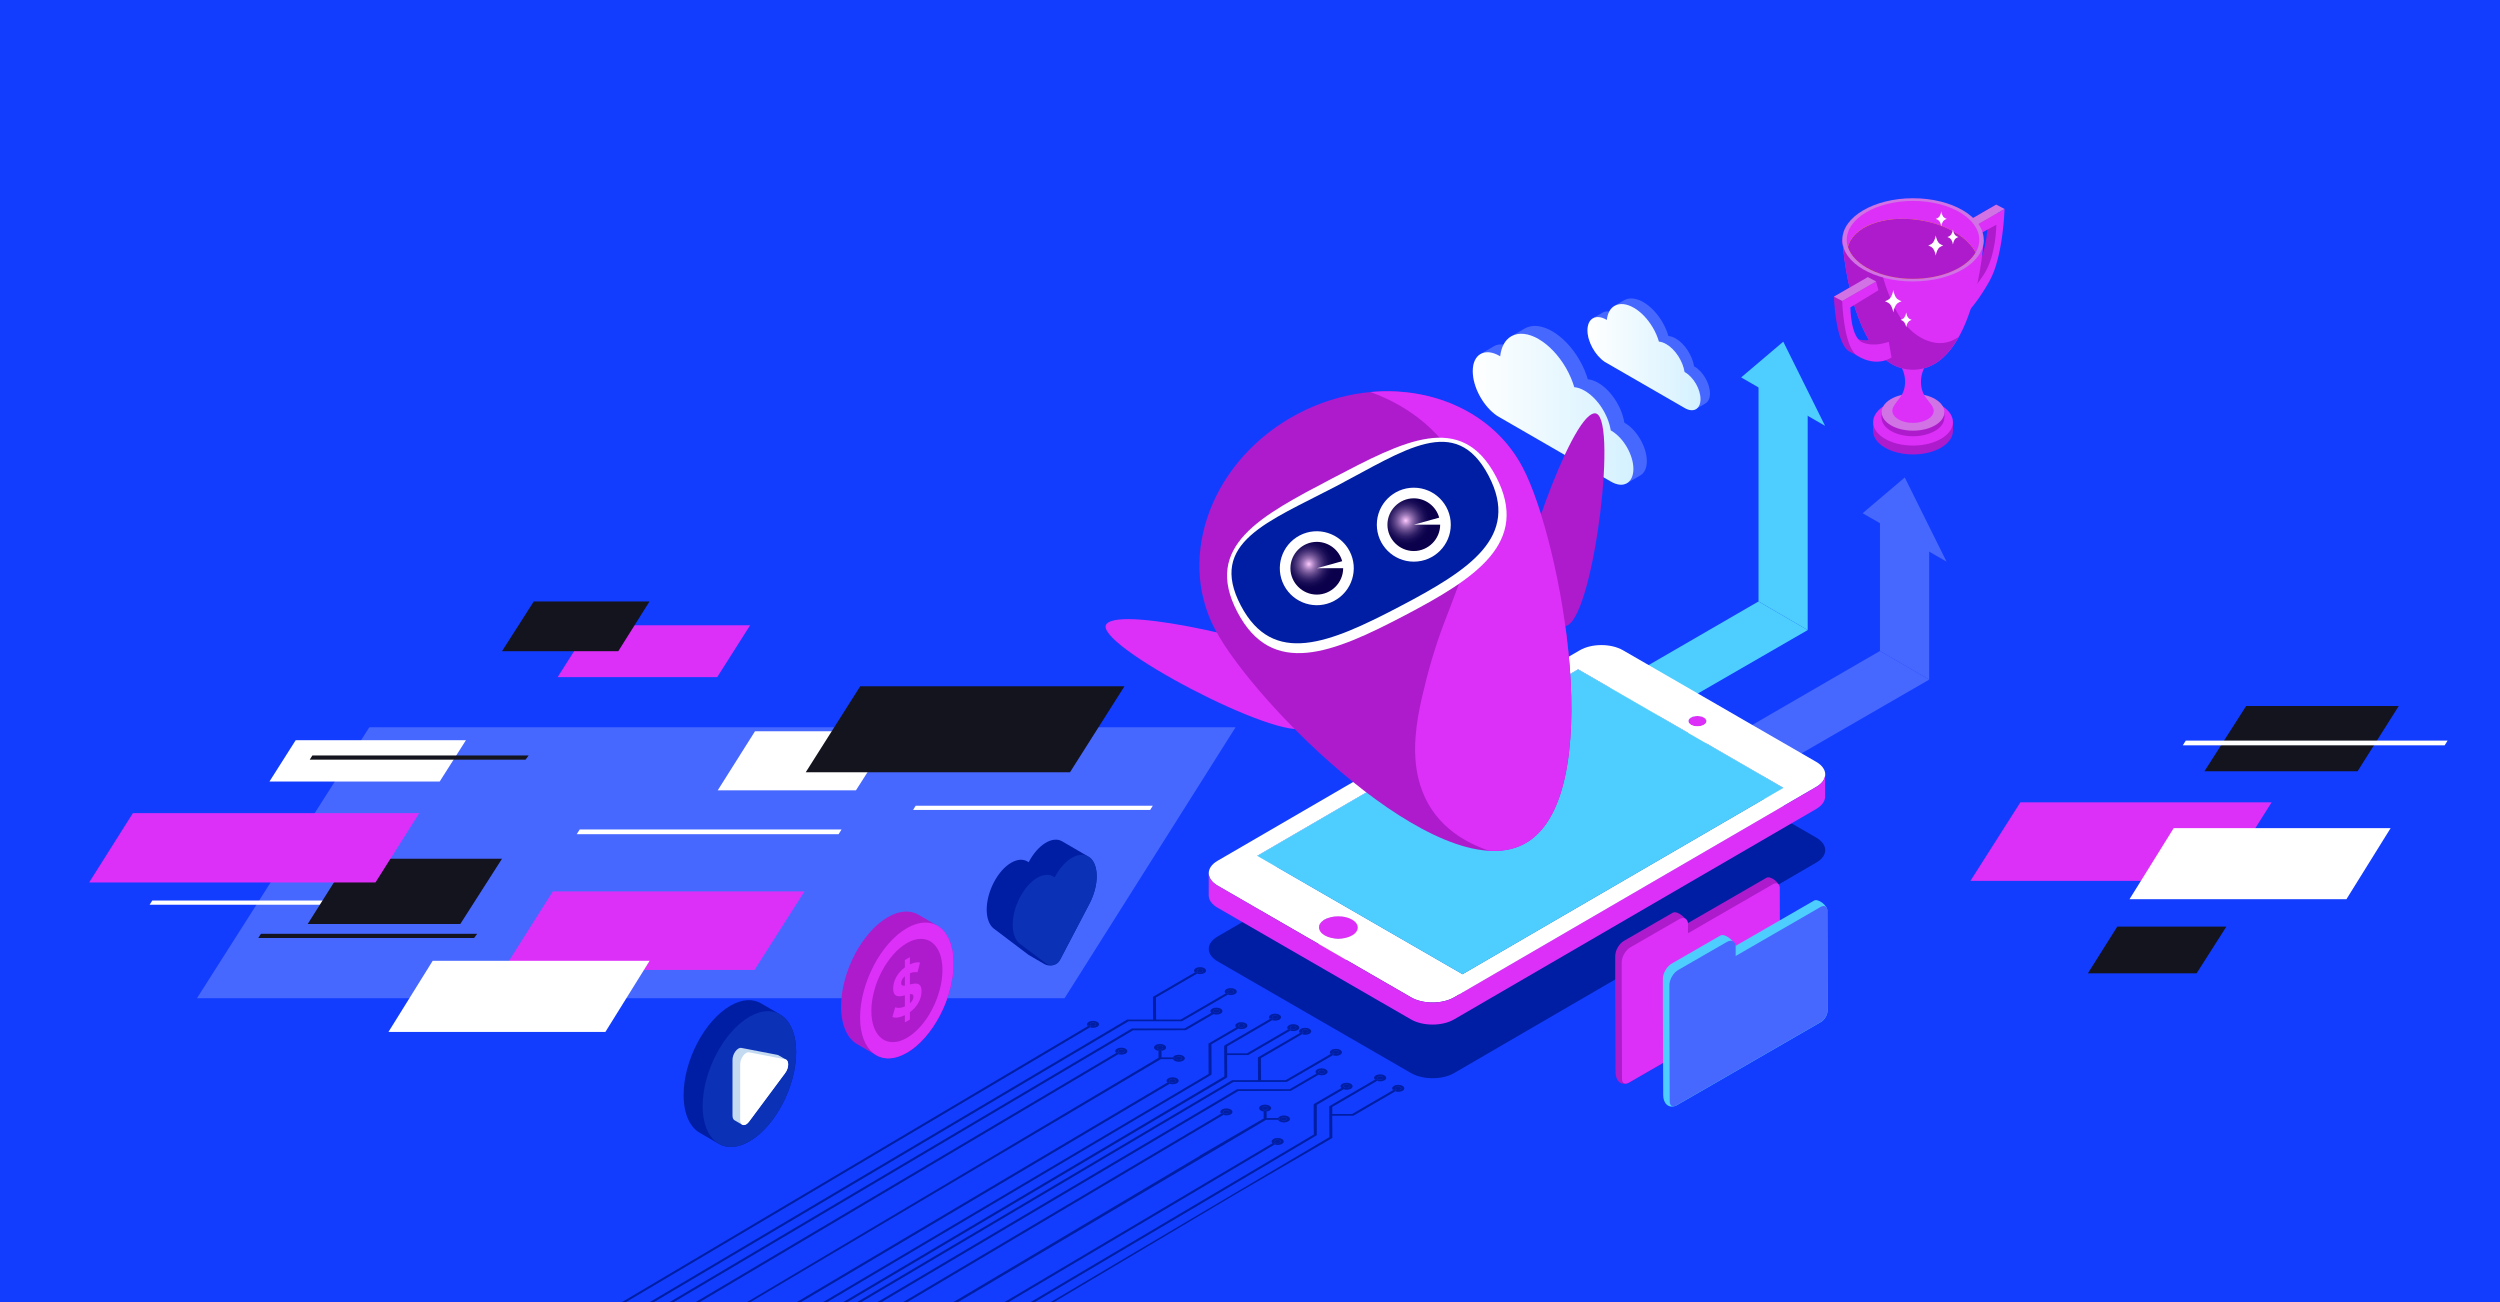 <?xml version="1.0" encoding="UTF-8"?>
<svg id="Warstwa_1" data-name="Warstwa 1" xmlns="http://www.w3.org/2000/svg" xmlns:xlink="http://www.w3.org/1999/xlink" viewBox="0 0 384 200">
  <defs>
    <style>
      .cls-1 {
        fill: #b6d4eb;
      }

      .cls-2 {
        fill: url(#Degradado_sin_nombre_14-2);
      }

      .cls-3 {
        fill: url(#Degradado_sin_nombre_26);
      }

      .cls-4 {
        fill: #123dff;
      }

      .cls-5 {
        fill: #d173e5;
      }

      .cls-6 {
        fill: #fff;
      }

      .cls-7 {
        fill: #dc30f8;
      }

      .cls-8 {
        fill: none;
      }

      .cls-9 {
        fill: url(#Degradado_sin_nombre_2);
      }

      .cls-10 {
        isolation: isolate;
      }

      .cls-11 {
        fill: #0b31b7;
      }

      .cls-12 {
        fill: #fcf7ec;
      }

      .cls-13 {
        fill: #ffa300;
      }

      .cls-14 {
        fill: #4768ff;
      }

      .cls-15 {
        fill: #f9f0d6;
      }

      .cls-16 {
        fill: url(#Degradado_sin_nombre_26-2);
      }

      .cls-17 {
        fill: url(#Degradado_sin_nombre_14);
      }

      .cls-18 {
        fill: #ae1bcc;
      }

      .cls-19 {
        fill: #13141e;
      }

      .cls-20 {
        fill: #c4daf1;
      }

      .cls-21 {
        fill: url(#Degradado_sin_nombre_2-2);
      }

      .cls-22 {
        clip-path: url(#clippath);
      }

      .cls-23 {
        fill: #001ea4;
      }

      .cls-24 {
        fill: #4eceff;
      }
    </style>
    <clipPath id="clippath">
      <rect class="cls-8" width="384" height="200"/>
    </clipPath>
    <linearGradient id="Degradado_sin_nombre_14" data-name="Degradado sin nombre 14" x1="185.78" y1="164.99" x2="185.86" y2="164.99" gradientUnits="userSpaceOnUse">
      <stop offset="0" stop-color="#150073"/>
      <stop offset="1" stop-color="#150073"/>
    </linearGradient>
    <linearGradient id="Degradado_sin_nombre_14-2" data-name="Degradado sin nombre 14" x1="201.92" y1="174.32" x2="202" y2="174.32" xlink:href="#Degradado_sin_nombre_14"/>
    <linearGradient id="Degradado_sin_nombre_26" data-name="Degradado sin nombre 26" x1="226.22" y1="62.86" x2="250.89" y2="62.86" gradientUnits="userSpaceOnUse">
      <stop offset="0" stop-color="#fff"/>
      <stop offset="1" stop-color="#d4f1ff"/>
    </linearGradient>
    <linearGradient id="Degradado_sin_nombre_26-2" data-name="Degradado sin nombre 26" x1="243.84" y1="54.85" x2="261.2" y2="54.85" xlink:href="#Degradado_sin_nombre_26"/>
    <radialGradient id="Degradado_sin_nombre_2" data-name="Degradado sin nombre 2" cx="255.86" cy="-161.21" fx="255.86" fy="-161.21" r="4.04" gradientTransform="translate(49.21 348.18) rotate(-27.65)" gradientUnits="userSpaceOnUse">
      <stop offset="0" stop-color="#ffcaff"/>
      <stop offset=".11" stop-color="#cb9fd9"/>
      <stop offset=".23" stop-color="#9875b4"/>
      <stop offset=".36" stop-color="#6d5193"/>
      <stop offset=".49" stop-color="#493479"/>
      <stop offset=".61" stop-color="#2d1d65"/>
      <stop offset=".74" stop-color="#190c56"/>
      <stop offset=".87" stop-color="#0d034d"/>
      <stop offset="1" stop-color="#0a004b"/>
    </radialGradient>
    <radialGradient id="Degradado_sin_nombre_2-2" data-name="Degradado sin nombre 2" cx="272.15" cy="-160.22" fx="272.15" fy="-160.22" r="4.04" xlink:href="#Degradado_sin_nombre_2"/>
  </defs>
  <g class="cls-22">
    <path class="cls-4" d="M425.62-3.77H-14.39v207.73h440.01V-3.77Z"/>
    <path class="cls-14" d="M163.53,153.32H30.26l26.47-41.61h133.05l-26.26,41.61h0Z"/>
    <path class="cls-7" d="M341.3,135.3h-38.64l7.67-12.06h38.59l-7.62,12.06h0Z"/>
    <path class="cls-6" d="M360.41,138.12h-33.32l6.79-10.92h33.32l-6.79,10.92Z"/>
    <path class="cls-19" d="M345.12,108.44h23.33l-6.33,10.03h-23.52l6.41-10.03h.12Z"/>
    <path class="cls-6" d="M375.5,114.48h-40.22l.45-.72h40.22l-.45.72Z"/>
    <path class="cls-19" d="M337.36,149.5h-16.66l4.51-7.17h16.76l-4.57,7.17h-.07.03Z"/>
    <path class="cls-6" d="M45.29,113.69h26.28l-4.03,6.35h-26.15l4.03-6.35h-.14Z"/>
    <path class="cls-7" d="M84.92,136.92h38.64l-7.67,12.06h-38.59l7.62-12.06h0Z"/>
    <path class="cls-6" d="M23.39,138.32h36.42l-.41.65H22.98l.41-.65Z"/>
    <path class="cls-6" d="M66.46,147.58h33.32l-6.79,10.92h-33.32l6.79-10.92Z"/>
    <path class="cls-19" d="M40.05,143.43h33.25l-.48.65h-33.15l.41-.65h-.03Z"/>
    <path class="cls-19" d="M47.95,116.04h33.25l-.48.65h-33.15l.41-.65h-.03Z"/>
    <path class="cls-6" d="M131.37,121.4h-21.13l5.73-9.08h21.3l-5.8,9.08h-.1Z"/>
    <path class="cls-19" d="M70.59,141.93h-23.33l6.33-10.03h23.52l-6.41,10.03h-.12Z"/>
    <path class="cls-19" d="M132.13,105.41h40.59l-8.37,13.21h-40.59l8.37-13.21Z"/>
    <path class="cls-7" d="M20.42,124.9h43.97l-6.72,10.65H13.69l6.72-10.65Z"/>
    <path class="cls-6" d="M89.04,127.41h40.22l-.45.72h-40.22l.45-.72Z"/>
    <path class="cls-6" d="M140.65,123.76h36.42l-.41.65h-36.42l.41-.65Z"/>
    <path class="cls-7" d="M110.16,104.01h-24.51l5.06-7.97h24.51l-5.06,7.97Z"/>
    <path class="cls-19" d="M82.02,92.38h17.75l-4.8,7.64h-17.86l4.88-7.64h.07-.04Z"/>
    <g>
      <g>
        <path class="cls-23" d="M278.97,128.65l-29.68-17.14c-1.84-1.06-4.81-1.06-6.63,0l-55.63,32.33c-1.83,1.06-1.82,2.78.02,3.84l29.68,17.14c1.84,1.06,4.81,1.06,6.63,0l55.63-32.33c1.83-1.06,1.82-2.78-.02-3.84Z"/>
        <g>
          <g>
            <polygon class="cls-24" points="270.11 92.38 277.66 96.78 237.72 119.84 230.2 115.49 270.11 92.38"/>
            <g>
              <polygon class="cls-24" points="277.66 63.11 277.66 96.78 270.11 92.38 270.11 58.9 277.66 63.11"/>
              <polygon class="cls-24" points="273.91 52.48 280.33 65.41 267.44 57.97 273.91 52.48"/>
            </g>
          </g>
          <g>
            <polygon class="cls-14" points="288.76 99.99 296.32 104.39 256.37 127.46 248.86 123.1 288.76 99.99"/>
            <g>
              <polygon class="cls-14" points="296.32 83.97 296.32 104.39 288.76 99.99 288.76 79.76 296.32 83.97"/>
              <polygon class="cls-14" points="292.57 73.34 298.99 86.27 286.1 78.83 292.57 73.34"/>
            </g>
          </g>
        </g>
        <g>
          <path class="cls-23" d="M171.9,161.65c.18.11.48.11.66,0,.18-.11.18-.28,0-.38-.18-.1-.47-.1-.66,0-.18.1-.18.27,0,.38Z"/>
          <path class="cls-23" d="M188.05,170.98c.18.1.48.11.66,0,.18-.11.18-.28,0-.38-.18-.1-.48-.11-.66,0-.18.1-.17.28,0,.38Z"/>
          <polygon class="cls-17" points="185.78 164.98 185.78 164.98 185.86 165.01 185.78 164.98"/>
          <path class="cls-23" d="M195.92,175.52c.18.1.47.1.65,0,.18-.11.18-.28,0-.38-.18-.11-.48-.11-.66,0-.18.1-.18.27,0,.38Z"/>
          <path class="cls-23" d="M190.36,157.72c.18.1.48.1.66,0,.18-.1.18-.27,0-.38-.18-.1-.48-.11-.66,0-.18.1-.18.28,0,.38Z"/>
          <path class="cls-23" d="M202.66,164.82c.18.11.48.1.66,0,.18-.1.18-.27,0-.38-.18-.1-.47-.1-.65,0-.18.1-.18.28,0,.38Z"/>
          <path class="cls-23" d="M179.78,166.2c.18.1.48.11.66,0,.18-.11.18-.28,0-.38-.18-.1-.47-.1-.66,0-.18.1-.18.27,0,.38Z"/>
          <path class="cls-23" d="M214.45,167.36c.18.1.47.1.65,0s.18-.28,0-.38c-.18-.1-.48-.1-.66,0-.18.1-.17.28,0,.38Z"/>
          <path class="cls-23" d="M211.67,165.76c.18.1.47.1.65,0,.18-.1.18-.28,0-.38-.18-.11-.48-.1-.66,0-.18.1-.18.27,0,.38Z"/>
          <path class="cls-23" d="M186.51,155.5c.18.1.48.1.66,0,.18-.1.18-.27,0-.38-.18-.1-.48-.11-.66,0-.18.1-.18.28,0,.38Z"/>
          <path class="cls-23" d="M188.72,152.5c.18.1.47.1.65,0,.18-.1.18-.28,0-.38-.18-.11-.48-.1-.66,0-.18.1-.18.27,0,.38Z"/>
          <polygon class="cls-2" points="201.92 174.3 202 174.33 201.93 174.3 201.92 174.3"/>
          <path class="cls-23" d="M167.55,157.53c.18.11.48.11.66,0,.18-.11.18-.28,0-.38-.18-.1-.47-.1-.66,0-.18.1-.18.27,0,.38Z"/>
          <path class="cls-23" d="M206.5,167.04c.18.1.48.1.66,0,.18-.1.17-.28,0-.38-.18-.1-.47-.1-.65,0-.18.1-.18.28,0,.38Z"/>
          <path class="cls-23" d="M184,149.28c.18.1.48.11.66,0,.18-.11.18-.28,0-.38-.18-.1-.48-.11-.66,0-.18.1-.17.28,0,.38Z"/>
          <path class="cls-23" d="M195.52,156.43c.18.1.48.11.66,0,.18-.1.18-.28,0-.38-.18-.1-.48-.1-.66,0-.18.1-.17.28,0,.38Z"/>
          <path class="cls-23" d="M178.64,160.89c0-.08-.05-.14-.14-.19-.08-.05-.2-.08-.33-.08-.25,0-.46.12-.46.27,0,.07.06.14.14.19s.2.08.33.08c.26,0,.46-.12.46-.27Z"/>
          <path class="cls-23" d="M200.14,158.6c.18.11.48.11.66,0,.18-.11.18-.28,0-.38-.18-.1-.47-.1-.66,0-.18.1-.18.27,0,.38Z"/>
          <path class="cls-23" d="M196.87,172.06c.08.05.2.08.33.08.26,0,.46-.12.46-.27,0-.08-.05-.14-.14-.19-.08-.05-.2-.08-.33-.08-.25,0-.46.12-.46.27,0,.07.06.14.14.19Z"/>
          <path class="cls-23" d="M198.31,158.04c.18.11.48.11.66,0,.18-.1.18-.28,0-.38-.18-.1-.48-.1-.66,0-.18.1-.18.27,0,.38Z"/>
          <path class="cls-23" d="M194.78,170.21c0-.08-.05-.14-.14-.19-.08-.05-.2-.08-.33-.08-.12,0-.24.03-.33.08-.09.05-.14.12-.14.19,0,.07.05.14.14.19s.2.08.33.08c.26,0,.46-.12.46-.27Z"/>
          <path class="cls-23" d="M204.86,161.82c.18.1.48.11.66,0,.18-.1.18-.28,0-.38-.18-.1-.48-.1-.66,0-.18.1-.17.28,0,.38Z"/>
          <path class="cls-23" d="M180.73,162.74c.08.05.2.08.33.08.26,0,.47-.12.46-.27,0-.08-.05-.14-.14-.19-.08-.05-.2-.08-.33-.08-.12,0-.24.03-.33.08s-.14.12-.14.19c0,.07.05.14.14.19Z"/>
          <path class="cls-23" d="M188.71,152.69l-.14.08c.36.12.83.1,1.13-.08.36-.21.36-.55,0-.76-.37-.21-.95-.21-1.32,0-.3.18-.35.45-.14.65l.14-.08.33.19ZM188.71,152.12c.18-.1.47-.11.66,0,.18.1.18.28,0,.38-.18.1-.47.1-.65,0-.18-.11-.19-.28,0-.38Z"/>
          <path class="cls-23" d="M174.04,158.26l7.91-.02h.1s.08,0,.08,0l4.25-2.47c.35.12.82.09,1.12-.08.36-.21.36-.55,0-.76-.37-.21-.95-.21-1.31,0-.31.18-.35.45-.14.65l-4.12,2.39h-7.94s-.07,0-.07,0c-.09.02-.14.05-.19.08l-78.29,46.33.33.19,78.11-46.22.16-.09ZM186.51,155.12c.18-.1.47-.1.66,0,.18.1.18.27,0,.38-.18.1-.47.11-.66,0-.18-.1-.18-.28,0-.38Z"/>
          <path class="cls-23" d="M171.9,161.84l-.14.08c.36.12.83.09,1.13-.08.36-.21.36-.55,0-.76-.36-.21-.95-.21-1.32,0-.3.18-.35.45-.14.65l.14-.08.33.19ZM171.9,161.28c.18-.11.47-.11.66,0,.18.11.19.28,0,.38-.18.1-.47.1-.66,0-.18-.1-.18-.27,0-.38Z"/>
          <polygon class="cls-23" points="97.7 205.8 171.76 161.93 171.9 161.84 171.57 161.66 171.43 161.74 97.37 205.61 97.7 205.8"/>
          <path class="cls-23" d="M167.55,157.72l-.14.08c.36.12.83.09,1.13-.08.36-.21.36-.55,0-.76-.36-.21-.95-.21-1.31,0h0c-.3.18-.35.45-.14.65l.14-.08.33.19ZM167.55,157.15c.18-.11.47-.11.66,0,.18.11.19.28,0,.38-.18.1-.47.1-.66,0-.18-.1-.18-.27,0-.38Z"/>
          <polygon class="cls-23" points="92.37 202.24 167.41 157.81 167.55 157.72 167.23 157.53 167.08 157.62 92.05 202.06 92.37 202.24"/>
          <path class="cls-23" d="M195.52,156.62l-.14.08c.36.12.82.09,1.12-.08.36-.21.36-.55,0-.76-.36-.21-.95-.21-1.31,0-.3.18-.35.45-.14.65l.14-.08.33.19ZM195.51,156.05c.18-.1.48-.1.66,0,.18.1.18.28,0,.38-.18.1-.47.1-.66,0-.18-.1-.19-.28,0-.38Z"/>
          <path class="cls-23" d="M188.38,165.54l.07-.04.05-.04-.02-3.4h3.24l6.45-3.75.14-.08-.33-.19-.14.08-6.31,3.67h-3.04v-1.03s0-.04,0-.04l6.91-4.02.14-.08-.33-.19-.14.08-6.96,4.05-.05.05s-.03.09-.03.15l.03,4.58-79.11,46.83.33.19,79.13-46.82Z"/>
          <path class="cls-23" d="M185.99,165.12s.08-.04.11-.09l-.02-4.63,4.13-2.4c.35.12.82.09,1.12-.08.36-.21.36-.55,0-.76-.37-.21-.95-.21-1.31,0-.31.18-.35.45-.14.65l-4.25,2.47v.04s-.01.08-.01.08l.02,4.56-78.29,46.32.33.19,78.31-46.34ZM190.35,157.34c.18-.1.47-.1.66,0,.18.1.18.27,0,.38-.18.1-.47.11-.66,0-.18-.1-.18-.28,0-.38ZM185.78,164.98l.07.02-.08-.02h0Z"/>
          <path class="cls-23" d="M179.78,166.39l-.14.08c.36.12.82.09,1.13-.08.36-.21.37-.55,0-.76-.36-.21-.95-.21-1.32,0-.3.18-.35.45-.14.65l.14-.08.33.19ZM179.77,165.82c.18-.11.47-.11.66,0,.18.1.19.28,0,.38-.18.1-.47.1-.66,0s-.18-.27,0-.38Z"/>
          <polygon class="cls-23" points="105.58 210.35 179.63 166.48 179.78 166.39 179.45 166.2 179.3 166.28 105.24 210.15 105.58 210.35"/>
          <path class="cls-23" d="M178.41,161.29v.12c.16-.02.31-.07.43-.14.18-.1.27-.24.27-.38,0-.15-.11-.28-.27-.38-.17-.1-.4-.16-.66-.16s-.48.06-.65.16c-.18.1-.27.24-.27.38,0,.15.11.28.27.38.12.07.26.12.43.14v-.12s.46,0,.46,0ZM177.71,160.89c0-.15.21-.27.46-.27.13,0,.25.03.33.08.08.05.14.12.14.19,0,.15-.21.27-.46.27-.13,0-.24-.03-.33-.08s-.14-.12-.14-.19Z"/>
          <path class="cls-23" d="M180.36,162.68h-.2c.04.1.13.18.25.25.17.1.4.16.66.16.25,0,.48-.06.65-.16.18-.1.27-.24.27-.38,0-.15-.11-.28-.28-.38-.17-.1-.4-.16-.66-.16s-.48.06-.65.16c-.12.07-.2.15-.24.25h.2s0,.27,0,.27ZM180.73,162.36c.09-.05.2-.08.33-.08.13,0,.25.03.33.08.08.05.13.11.14.19,0,.15-.2.27-.46.27-.13,0-.24-.03-.33-.08-.08-.05-.14-.12-.14-.19,0-.07.05-.14.14-.19Z"/>
          <polygon class="cls-23" points="178.31 162.68 180.16 162.68 180.36 162.68 180.36 162.42 180.16 162.42 178.41 162.42 178.41 161.41 178.41 161.29 177.95 161.29 177.95 161.41 177.95 162.48 110.89 202.28 110.92 202.3 101.3 207.89 101.46 207.98 101.63 208.08 178.31 162.68"/>
          <path class="cls-23" d="M184,149.47l-.14.08c.36.12.82.09,1.12-.08.36-.21.36-.55,0-.76h0c-.36-.21-.95-.21-1.31,0-.3.18-.35.45-.14.65l.14-.08.33.19ZM183.99,148.9c.18-.11.48-.1.66,0,.18.1.19.28,0,.38-.18.1-.47.1-.66,0-.18-.1-.19-.28,0-.38Z"/>
          <path class="cls-23" d="M177.1,156.6h-3.95s-.06.03-.06.03c-.03.01-.05.03-.1.06l-79.09,46.8.33.19,79.12-46.81h8c.05,0,.13,0,.2-.01l7.04-4.08.14-.08-.33-.19-.14.08-6.91,4.01h-3.77s-.02-3.38-.02-3.38l6.31-3.67.14-.08-.33-.19-.14.08-6.45,3.75.02,3.49Z"/>
          <path class="cls-23" d="M198.31,158.23l-.14.08c.36.12.83.09,1.13-.08.36-.21.36-.55,0-.76-.36-.21-.95-.21-1.31,0-.3.18-.35.45-.14.65l.14-.08.33.19ZM198.3,157.66c.18-.1.47-.11.66,0,.18.11.18.28,0,.38-.18.1-.47.1-.66,0-.18-.1-.18-.27,0-.38Z"/>
          <path class="cls-23" d="M204.86,162.02l-.14.08c.36.12.82.09,1.13-.08.36-.21.36-.55,0-.76s-.95-.21-1.31,0c-.3.18-.35.45-.14.65l.14-.08.33.19ZM204.85,161.44c.18-.1.48-.1.66,0,.18.1.18.28,0,.38-.18.1-.47.1-.66,0-.18-.1-.19-.28,0-.38Z"/>
          <path class="cls-23" d="M189.47,166.19h8c.06,0,.13,0,.2-.02l7.04-4.08.14-.08-.33-.19-.14.08-6.91,4.01h-3.77l-.02-3.38,6.31-3.67.14-.08-.33-.19-.14.08-6.45,3.75.02,3.49h-3.95s-.07.03-.07.03c-.02.01-.05.03-.1.06l-79.09,46.8.33.19,79.11-46.81Z"/>
          <path class="cls-23" d="M190.19,167.58l7.91-.02h.1s.07,0,.07,0l4.25-2.47c.36.12.82.1,1.13-.08.36-.21.36-.55,0-.76-.36-.21-.95-.21-1.31,0-.31.18-.35.45-.14.65l-4.12,2.4h-7.94s-.07,0-.07,0c-.08.02-.14.05-.18.08l-78.29,46.33.33.19,78.11-46.22.16-.09ZM202.66,164.44c.18-.1.47-.1.65,0,.18.11.19.28,0,.38-.18.1-.47.11-.66,0-.18-.1-.18-.28,0-.38Z"/>
          <path class="cls-23" d="M188.05,171.17l-.14.08c.36.12.82.09,1.12-.08.36-.21.36-.55,0-.76-.37-.21-.95-.21-1.32,0-.3.18-.35.45-.14.65l.14-.08.33.19ZM188.04,170.6c.18-.11.48-.1.66,0,.18.1.19.28,0,.38-.18.1-.47.1-.66,0-.18-.1-.19-.28,0-.38Z"/>
          <polygon class="cls-23" points="113.85 215.12 187.9 171.25 188.05 171.17 187.72 170.98 187.57 171.06 113.51 214.93 113.85 215.12"/>
          <path class="cls-23" d="M211.66,165.94l-.14.08c.36.12.83.1,1.13-.08.36-.21.36-.55,0-.76-.37-.21-.95-.21-1.32,0-.3.18-.35.45-.14.65l.14-.08.33.19ZM211.66,165.38c.18-.1.47-.11.66,0,.18.1.18.28,0,.38-.18.1-.47.1-.65,0-.18-.11-.19-.28,0-.38Z"/>
          <path class="cls-23" d="M204.59,174.82l.06-.04-.02-3.4h3.24s6.45-3.75,6.45-3.75l.14-.08-.33-.19-.14.08-6.31,3.67h-3.04v-1.03s-.01-.05-.01-.05l6.91-4.02.14-.08-.33-.19-.14.08-6.96,4.05-.05.04s-.03.09-.03.15l.03,4.61h-.02s-79.09,46.81-79.09,46.81l.33.19,64.37-38.24,14.76-8.58.07-.04Z"/>
          <path class="cls-23" d="M207.49,167.23c.36-.21.36-.55,0-.76-.36-.21-.95-.21-1.31,0-.31.18-.35.45-.14.65l-4.25,2.47v.04s-.01.07-.01.07v2.52s.02,2.04.02,2.04l-78.29,46.32.33.19,78.11-46.22.2-.12s.08-.04.11-.09v-4.63s4.11-2.4,4.11-2.4c.36.12.82.09,1.13-.08ZM201.92,174.3h0l.07.02-.08-.02ZM206.5,166.66c.18-.1.47-.1.65,0,.18.1.19.28,0,.38-.18.1-.48.1-.66,0-.18-.1-.18-.28,0-.38Z"/>
          <path class="cls-23" d="M195.92,175.71l-.14.08c.36.12.83.1,1.13-.08.36-.21.36-.55,0-.76-.37-.21-.96-.21-1.32,0-.3.18-.35.45-.14.65l.14-.08.33.19ZM195.92,175.14c.18-.11.47-.11.66,0,.18.1.18.27,0,.38-.18.1-.47.1-.65,0-.18-.11-.19-.28,0-.38Z"/>
          <polygon class="cls-23" points="121.72 219.67 195.78 175.8 195.92 175.71 195.59 175.52 195.45 175.61 121.39 219.48 121.72 219.67"/>
          <path class="cls-23" d="M194.55,170.61v.12c.16-.02.31-.07.43-.14.18-.1.27-.24.27-.38,0-.14-.11-.28-.28-.38s-.4-.16-.65-.16-.48.06-.65.16c-.18.1-.27.24-.27.38,0,.15.1.28.27.38.12.07.27.12.43.14v-.12s.46,0,.46,0ZM193.85,170.21c0-.07.05-.14.14-.19.09-.05.2-.08.33-.08.13,0,.24.03.33.08.08.05.14.12.14.19,0,.15-.21.27-.46.27-.13,0-.24-.03-.33-.08s-.14-.12-.14-.19Z"/>
          <path class="cls-23" d="M196.51,172h-.2c.04.09.13.18.25.25.18.1.41.16.66.16.25,0,.48-.06.65-.16.18-.1.27-.24.27-.38,0-.14-.11-.28-.28-.38-.17-.1-.4-.16-.65-.16s-.48.06-.65.16c-.12.07-.2.15-.24.25h.2v.27ZM197.2,171.6c.13,0,.25.03.33.08.08.05.14.12.14.19,0,.15-.21.27-.46.27-.13,0-.24-.03-.33-.08s-.14-.12-.14-.19c0-.15.21-.27.46-.27Z"/>
          <polygon class="cls-23" points="194.45 172.01 196.3 172 196.51 172 196.5 171.74 196.3 171.74 194.56 171.74 194.55 170.73 194.55 170.61 194.09 170.61 194.09 170.73 194.1 171.8 184.26 177.51 184.29 177.53 117.44 217.21 117.59 217.29 117.77 217.4 194.45 172.01"/>
          <path class="cls-23" d="M200.14,158.79l-.14.08c.36.12.83.09,1.13-.08.36-.21.36-.55,0-.76-.36-.21-.95-.21-1.32,0-.3.18-.35.45-.14.65l.14-.08.33.19ZM200.14,158.22c.18-.11.47-.11.66,0,.18.11.19.28,0,.38-.18.1-.47.1-.66,0-.18-.1-.18-.27,0-.38Z"/>
          <path class="cls-23" d="M214.45,167.55l-.14.08c.36.12.82.09,1.12-.08.36-.21.36-.55,0-.76-.37-.21-.95-.21-1.32,0-.3.18-.35.45-.14.65l.14-.08.33.19ZM214.45,166.98c.18-.1.48-.1.66,0,.18.1.18.28,0,.38s-.47.1-.65,0c-.18-.1-.19-.28,0-.38Z"/>
        </g>
        <g class="cls-10">
          <path class="cls-12" d="M259.75,110.21c0,.86,0,1.71,0,2.57,0-.86,0-1.71,0-2.57h0Z"/>
          <path class="cls-12" d="M259.74,113.6c-.27.16-.4.36-.4.56v-3.39c.01-.2.14-.41.41-.56,0,1.13,0,2.26,0,3.38,0-1.13,0-2.26,0-3.38.54-.31,1.41-.31,1.95,0v3.39c-.55-.31-1.42-.31-1.96,0Z"/>
          <path class="cls-12" d="M262.09,114.17c0-.21-.14-.41-.41-.57v-3.39c.28.16.42.36.42.57,0,1.02,0,2.37,0,3.39Z"/>
          <path class="cls-15" d="M262.1,110.78v3.39c-.01.2-.14.41-.41.56-.54.31-1.41.31-1.95,0-.27-.16-.41-.36-.41-.57v-3.39c0,.21.14.41.42.57.54.31,1.41.31,1.95,0,.27-.16.4-.36.4-.56Z"/>
          <path class="cls-7" d="M261.7,110.21c.54.31.54.82,0,1.13-.54.31-1.41.31-1.95,0-.54-.31-.54-.82,0-1.13.54-.31,1.41-.31,1.95,0Z"/>
          <polygon class="cls-12" points="273.91 121.02 273.9 124.4 242.38 106.21 242.39 102.82 273.91 121.02"/>
          <polygon class="cls-12" points="242.39 102.82 242.38 106.21 193.11 134.84 193.12 131.46 242.39 102.82"/>
          <polygon class="cls-1" points="224.64 149.65 224.63 153.04 193.11 134.84 193.12 131.46 224.64 149.65"/>
          <path class="cls-12" d="M203.47,144.64c-.57.33-.86.77-.86,1.21v-3.39c.01-.44.3-.87.87-1.21,0,1.13,0,2.26,0,3.38,0-1.13,0-2.26,0-3.38,1.15-.67,3.04-.67,4.2,0,0,1.13,0,2.26,0,3.38,0-1.13,0-2.26,0-3.38.58.34.88.78.87,1.22v3.39c0-.44-.3-.89-.88-1.22-1.16-.67-3.04-.67-4.2,0Z"/>
          <path class="cls-15" d="M208.55,142.48v3.39c-.01.44-.3.87-.87,1.21-1.15.67-3.04.67-4.2,0-.58-.34-.88-.78-.87-1.22v-3.39c0,.44.3.89.88,1.22,1.16.67,3.04.67,4.2,0,.57-.33.86-.77.86-1.21Z"/>
          <polygon class="cls-1" points="273.91 121.02 273.9 124.4 224.63 153.04 224.64 149.65 273.91 121.02"/>
          <path class="cls-6" d="M278.97,117.02c1.84,1.06,1.85,2.78.02,3.84l-55.63,32.33c-1.83,1.06-4.8,1.06-6.63,0l-29.68-17.14c-1.84-1.06-1.85-2.78-.02-3.84l55.63-32.33c1.83-1.06,4.79-1.06,6.63,0l29.68,17.14ZM224.64,149.65l49.28-28.64-31.52-18.2-49.28,28.64,31.52,18.2M203.49,143.68c1.16.67,3.04.67,4.2,0,1.15-.67,1.15-1.76-.01-2.43s-3.04-.67-4.2,0c-1.15.67-1.15,1.76.01,2.43M261.7,110.21c-.54-.31-1.41-.31-1.95,0-.54.31-.53.82,0,1.13.54.31,1.41.31,1.95,0,.54-.31.53-.82,0-1.13"/>
          <path class="cls-7" d="M207.67,141.25c1.16.67,1.17,1.76.01,2.43-1.15.67-3.04.67-4.2,0-1.16-.67-1.17-1.76-.01-2.43,1.15-.67,3.04-.67,4.2,0Z"/>
          <polygon class="cls-24" points="273.91 121.02 224.64 149.65 193.12 131.46 242.39 102.82 273.91 121.02"/>
          <path class="cls-7" d="M278.99,120.86l-55.63,32.33c-1.83,1.06-4.8,1.06-6.63,0l-29.68-17.14c-.93-.53-1.39-1.23-1.39-1.93v3.39c-.01.7.45,1.4,1.38,1.93l29.68,17.14c1.84,1.06,4.81,1.06,6.63,0l55.63-32.33c.91-.53,1.36-1.22,1.36-1.91v-3.39c0,.69-.45,1.38-1.35,1.91Z"/>
        </g>
        <g>
          <path class="cls-18" d="M273.36,136.4c.02-.89-1.45-1.9-2.02-1.58l-12.09,6.98c-.06-.6-1.58-2.03-2.32-1.6l-3.75,2.16-3.73,2.15c-.75.43-1.35,1.47-1.35,2.33v4.18s.05,13.71.05,13.71c-.01,1.13.74,2.16,2.02,1.57l7.05-4.07,15.15-8.75c.57-.33,1.02-1.12,1.02-1.77l-.04-15.32Z"/>
          <path class="cls-7" d="M273.4,151.72l-.04-15.32c0-.65-.46-.91-1.03-.59l-13.06,7.54v-1.39c0-.85-.61-1.2-1.35-.77l-3.75,2.16-3.73,2.15c-.75.43-1.35,1.47-1.35,2.33v1.16s0,.23,0,.23v2.79s.05,13.71.05,13.71c0,.64.46.91,1.03.58l7.05-4.07,15.15-8.75c.57-.33,1.02-1.12,1.02-1.77Z"/>
        </g>
        <g>
          <path class="cls-24" d="M280.68,139.9c.02-.89-1.45-1.9-2.02-1.58l-12.09,6.98c-.06-.6-1.58-2.03-2.32-1.6l-3.75,2.16-3.73,2.15c-.75.43-1.35,1.47-1.35,2.33v4.18s.05,13.71.05,13.71c-.01,1.13.74,2.16,2.02,1.57l7.05-4.07,15.15-8.75c.57-.33,1.03-1.12,1.02-1.77l-.04-15.32Z"/>
          <path class="cls-14" d="M280.73,155.21l-.04-15.32c0-.65-.46-.91-1.03-.59l-13.06,7.54v-1.39c0-.85-.61-1.2-1.35-.77l-3.75,2.16-3.73,2.15c-.75.43-1.35,1.47-1.35,2.33v1.16s0,.23,0,.23v2.79s.05,13.71.05,13.71c0,.64.46.91,1.03.58l7.05-4.07,15.15-8.75c.57-.33,1.03-1.12,1.02-1.77Z"/>
        </g>
        <g>
          <path class="cls-14" d="M249.57,64.94s-.05-.03-.08-.04c-.37-2.37-2.02-4.94-4-6.09-.57-.33-1.11-.51-1.6-.55-.29-.97-.71-1.98-1.28-2.96-1.15-2-2.67-3.54-4.19-4.42-1.52-.88-3.04-1.09-4.2-.43l-2.08,1.21c-.51.29-.91.73-1.19,1.27-.55-.08-1.05,0-1.46.24l-2.08,1.21s0,0,0,0c-.74.42-1.2,1.33-1.2,2.63,0,2.47,1.65,5.46,3.76,6.88l17.49,10.1c1.01.58,1.91.6,2.53.16-.04.03-.07.05-.11.08l2.08-1.21c.61-.36.99-1.11.99-2.19,0-2.16-1.52-4.8-3.4-5.88Z"/>
          <path class="cls-3" d="M236.34,52.09c1.52.88,3.03,2.42,4.19,4.42.57.99.99,1.99,1.28,2.96.49.04,1.03.22,1.6.55,1.98,1.14,3.63,3.72,4,6.09.03.02.05.03.08.04,1.88,1.09,3.4,3.72,3.4,5.88,0,2.16-1.54,3.04-3.42,1.95l-17.49-10.1c-2.11-1.42-3.77-4.41-3.76-6.88,0-2.59,1.84-3.64,4.1-2.34.04.02.08.05.11.07.15-1.4.72-2.51,1.71-3.08,1.16-.66,2.68-.45,4.2.43Z"/>
        </g>
        <g>
          <path class="cls-14" d="M260.27,56.31s-.04-.02-.06-.03c-.26-1.66-1.42-3.48-2.81-4.28-.4-.23-.78-.36-1.13-.39-.2-.68-.5-1.39-.9-2.09-.81-1.41-1.88-2.49-2.95-3.11-1.07-.62-2.14-.76-2.95-.3l-1.46.85c-.36.2-.64.51-.84.89-.39-.05-.74,0-1.03.17l-1.46.85s0,0,0,0c-.52.3-.84.94-.84,1.85,0,1.74,1.16,3.84,2.65,4.84l12.3,7.1c.71.41,1.34.42,1.78.11-.03.02-.05.04-.08.05l1.46-.85c.43-.25.7-.78.7-1.54,0-1.52-1.07-3.37-2.39-4.14Z"/>
          <path class="cls-16" d="M250.96,47.27c1.07.62,2.13,1.7,2.95,3.11.4.69.7,1.4.9,2.09.35.03.73.16,1.13.39,1.39.8,2.55,2.62,2.81,4.28.02.01.04.02.06.03,1.32.76,2.39,2.62,2.39,4.14,0,1.52-1.08,2.14-2.41,1.37l-12.3-7.1c-1.48-1-2.65-3.1-2.65-4.84,0-1.83,1.3-2.56,2.89-1.64.03.02.05.04.08.05.1-.98.5-1.77,1.2-2.17.82-.47,1.89-.32,2.95.3Z"/>
        </g>
        <g>
          <path class="cls-7" d="M169.95,95.85c2.43-2.91,27.92,3.43,30.52,5.6,2.59,2.17,3.42,8.35.18,10.31-3.96,2.39-33.12-13-30.69-15.91Z"/>
          <path class="cls-18" d="M244.88,63.49c-3.76.49-12.06,25.42-11.62,28.77.44,3.35,4.13,5.47,7.52,3.78,4.14-2.06,7.86-33.04,4.11-32.55Z"/>
          <g>
            <path class="cls-18" d="M233.89,71.83c5.99,11.43,13.22,50.99.16,57.83-13.06,6.84-41.47-21.63-47.45-33.05-5.99-11.43-.25-26.24,12.8-33.08,13.06-6.84,28.5-3.13,34.48,8.3Z"/>
            <path class="cls-7" d="M224.73,72.81c3.49,7.83-.14,15.55-2.93,22.92-1.39,3.66-2.49,7.49-3.37,11.31-.93,4.04-1.55,8.37-.58,12.47,1.4,5.93,5.65,9.4,10.89,11.17,1.95.11,3.74-.2,5.31-1.02,13.06-6.84,5.82-46.4-.16-57.83-4.33-8.27-13.62-12.5-23.37-11.61,6.15,2.22,11.5,6.49,14.22,12.59Z"/>
            <g>
              <path class="cls-6" d="M229.78,73.19c5.33,10.17-3.14,15.64-14.11,21.39-10.97,5.75-20.29,9.59-25.61-.57-5.33-10.17,3.6-14.77,14.56-20.52,10.97-5.75,19.83-10.46,25.16-.3Z"/>
              <path class="cls-23" d="M214.94,93.19c-10.78,5.65-19.42,9.22-24.35-.18-5.08-9.69,4.15-12.84,14.65-18.33,10.49-5.5,18.33-11.3,23.41-1.61,4.93,9.4-2.93,14.47-13.71,20.12Z"/>
              <g>
                <path class="cls-6" d="M197.23,89.92c-1.46-2.78-.38-6.21,2.39-7.67,2.78-1.46,6.21-.38,7.67,2.39,1.46,2.78.38,6.21-2.39,7.67-2.78,1.46-6.21.38-7.67-2.39Z"/>
                <path class="cls-9" d="M202.26,87.28h4.05c0,2.22-1.83,4.05-4.05,4.05s-4.05-1.83-4.05-4.05,1.83-4.05,4.05-4.05c1.81,0,3.42,1.22,3.9,2.97l-3.9,1.08Z"/>
              </g>
              <g>
                <circle class="cls-6" cx="217.16" cy="80.59" r="5.68"/>
                <path class="cls-21" d="M217.16,80.59h4.05c0,2.22-1.83,4.05-4.05,4.05s-4.05-1.83-4.05-4.05,1.83-4.05,4.05-4.05c1.81,0,3.42,1.22,3.9,2.97l-3.9,1.08Z"/>
              </g>
            </g>
          </g>
        </g>
      </g>
      <g>
        <path class="cls-18" d="M301.42,34.43l.27-.15,4.93-2.85s1.15,6.43-.98,10.18c-3.07,5.42-6.61,7.24-6.61,7.24l.42-2.86c.3-.33,2.06-1.55,3.98-4.49,1.91-2.92,1.92-7.64,1.92-7.64l-4.31,2.35.37-1.77h0Z"/>
        <path class="cls-7" d="M302.7,35.1l.27-.15,4.93-2.85s-.21,7.36-2.33,11.1c-3.07,5.42-5.25,6.31-5.25,6.31l.42-2.86c.3-.33,2.06-1.55,3.98-4.49,1.91-2.92,1.92-7.64,1.92-7.64l-4.31,2.35.37-1.77h0Z"/>
        <path class="cls-5" d="M301.42,34.43l1.28.67,5.2-3-1.28-.67-5.2,3Z"/>
        <path class="cls-18" d="M287.71,66.19c0,2,2.75,3.61,6.13,3.61s6.13-1.62,6.13-3.61-2.75-3.61-6.13-3.61-6.13,1.62-6.13,3.61Z"/>
        <path class="cls-18" d="M299.98,64.83h-12.27v1.36h12.27v-1.36Z"/>
        <path class="cls-7" d="M287.71,64.83c0,2,2.75,3.61,6.13,3.61s6.13-1.62,6.13-3.61-2.75-3.61-6.13-3.61-6.13,1.62-6.13,3.61Z"/>
        <path class="cls-18" d="M289.01,64.17c0,1.57,2.16,2.84,4.82,2.84s4.82-1.27,4.82-2.84-2.16-2.84-4.82-2.84-4.82,1.27-4.82,2.84Z"/>
        <path class="cls-18" d="M298.67,63.31h-9.65v.87h9.65v-.87Z"/>
        <path class="cls-5" d="M293.84,66.15c2.66,0,4.82-1.27,4.82-2.84s-2.16-2.84-4.82-2.84-4.82,1.27-4.82,2.84,2.16,2.84,4.82,2.84Z"/>
        <path class="cls-7" d="M290.66,63.09c0,1.03,1.42,1.87,3.18,1.87s3.18-.84,3.18-1.87-1.42-1.87-3.18-1.87-3.18.84-3.18,1.87Z"/>
        <path class="cls-7" d="M296.65,54.85s-1.59,1.64-1.59,3.75,1.02,2.62,1.65,3.69c.41.7-3.16.75-3.16.75,0,0-.18-7.83,0-7.65.18.17,3.1-.54,3.1-.54Z"/>
        <path class="cls-7" d="M291.03,54.85s1.59,1.64,1.59,3.75-1.12,2.62-1.69,3.74c-.38.73,3.2.7,3.2.7,0,0,.18-7.83,0-7.65-.18.17-3.1-.54-3.1-.54h0Z"/>
        <path class="cls-7" d="M293.84,37.05l10.86-.21s-1.18,19.94-10.86,19.94-10.85-19.94-10.85-19.94l10.85.21Z"/>
        <path class="cls-18" d="M287.93,36.94c.1.51.19,1.02.3,1.53.51,2.48,1.13,4.96,2.11,7.3.91,2.17,2.11,4.34,4.1,5.71.96.66,2.08,1.13,3.25,1.21,1.16.08,2.27-.3,3.2-.98,0,0,0,0,.01,0-1.61,2.91-3.87,5.08-7.06,5.08-9.67,0-10.85-19.94-10.85-19.94l4.94.1h0Z"/>
        <path class="cls-5" d="M293.84,43.23c6,0,10.86-2.86,10.86-6.39s-4.86-6.39-10.86-6.39-10.86,2.86-10.86,6.39,4.86,6.39,10.86,6.39Z"/>
        <path class="cls-7" d="M294.71,33.8c-5.39-.79-10.15,1.06-10.87,4.16-.12-.36-.18-.73-.18-1.11,0-3.31,4.56-5.99,10.18-5.99s10.18,2.68,10.18,5.99c0,.68-.2,1.34-.56,1.95-1.21-2.36-4.57-4.38-8.75-5Z"/>
        <path class="cls-13" d="M293.84,42.83c-4.97,0-9.11-2.1-10-4.88.73-3.1,5.48-4.95,10.87-4.16,4.18.61,7.54,2.64,8.75,5-1.37,2.35-5.16,4.04-9.62,4.04Z"/>
        <path class="cls-18" d="M293.84,42.83c-4.97,0-9.11-2.1-10-4.88.73-3.1,5.48-4.95,10.87-4.16,4.18.61,7.54,2.64,8.75,5-1.37,2.35-5.16,4.04-9.62,4.04Z"/>
        <path class="cls-18" d="M286.89,42.56l-.27.15-4.93,2.85s.21,7.12,2.33,8.41c3.07,1.87,5.25.25,5.25.25l.85-1.7-1.28-.67c-.3.02-2.06.82-3.98.11-1.91-.71-1.17-5.21-1.17-5.21l3.55-2.84-.37-1.34h0Z"/>
        <path class="cls-7" d="M288.16,43.24l-.27.15-4.93,2.85s.21,7.12,2.33,8.41c3.07,1.87,5.25.25,5.25.25l-.42-2.38c-.3.02-2.06.82-3.98.11-1.91-.71-1.92-5.42-1.92-5.42l4.31-2.63-.37-1.34h0Z"/>
        <path class="cls-5" d="M281.69,45.56l1.28.67,5.2-3-1.27-.67-5.2,3Z"/>
        <path class="cls-6" d="M290.34,45.77c.33-.43.45-1.08.47-1.23.03.15.14.8.47,1.23.24.31.81.5.81.5,0,0-.58.18-.81.5-.33.43-.45,1.08-.47,1.23-.02-.15-.14-.8-.47-1.23-.24-.31-.81-.5-.81-.5,0,0,.58-.18.81-.5Z"/>
        <path class="cls-6" d="M292.48,48.8c.21-.28.3-.71.31-.81.02.1.09.53.31.81.16.21.54.33.54.33,0,0-.38.12-.54.33-.21.28-.3.71-.31.81-.02-.1-.09-.53-.31-.81-.16-.21-.54-.33-.54-.33,0,0,.38-.12.54-.33Z"/>
        <path class="cls-6" d="M297.87,33.29c.21-.28.3-.71.31-.81.02.1.09.53.31.81.16.21.54.33.54.33,0,0-.38.12-.54.33-.21.28-.3.71-.31.81-.02-.1-.09-.53-.31-.81-.16-.21-.54-.33-.54-.33,0,0,.38-.12.54-.33Z"/>
        <path class="cls-6" d="M299.66,36.08c.21-.28.3-.71.31-.81.02.1.09.53.31.81.16.21.54.33.54.33,0,0-.38.12-.54.33-.21.28-.3.71-.31.81-.02-.1-.09-.53-.31-.81-.16-.21-.54-.33-.54-.33,0,0,.38-.12.54-.33Z"/>
        <path class="cls-6" d="M296.91,37.26c.29-.39.4-.97.42-1.1.02.13.13.72.42,1.1.21.28.73.45.73.45,0,0-.52.17-.73.45-.29.39-.4.97-.42,1.1-.02-.13-.13-.72-.42-1.1-.21-.28-.73-.45-.73-.45,0,0,.52-.17.73-.45Z"/>
      </g>
      <g>
        <path class="cls-23" d="M119.73,155.76l-2.81-1.63c-1.26-.75-2.92-.7-4.74.35-3.96,2.29-7.18,8.43-7.18,13.71,0,2.95,1,5.01,2.57,5.86l2.81,1.63c1.26.74,2.92.68,4.73-.36,3.96-2.29,7.18-8.43,7.18-13.71,0-2.94-.99-4.99-2.56-5.84Z"/>
        <path class="cls-11" d="M122.29,161.6c0,5.29-3.22,11.43-7.18,13.71-3.96,2.29-7.18-.14-7.18-5.42s3.22-11.43,7.18-13.71c3.96-2.29,7.18.14,7.18,5.42Z"/>
        <path class="cls-20" d="M120.74,162.76l-1.16-.67h0s-.09-.05-.15-.06l-5.55-1.07c-.61-.12-1.37.9-1.37,1.84v8.54c0,.37.12.62.31.73h0l1.16.67c.28.17.7.03,1.07-.47l5.55-7.47c.56-.75.6-1.79.14-2.05h0Z"/>
        <path class="cls-6" d="M115.06,161.64l5.55,1.07c.61.12.61,1.28,0,2.1l-5.55,7.47c-.61.82-1.37.67-1.37-.26v-8.54c0-.93.76-1.96,1.37-1.84Z"/>
      </g>
      <g>
        <path class="cls-23" d="M167.34,131.68c-.1-.07-.2-.14-.31-.19l-3.88-2.26c-1.49-.87-3.74.51-5.15,3.21-1.48-1.11-3.87.27-5.34,3.08-1.46,2.8-1.47,5.96-.03,7.1l5.37,4.06,2.39,1.39c.88.51,2,.18,2.47-.72l4.48-8.55c1.48-2.82,1.48-6.01,0-7.12h0Z"/>
        <path class="cls-11" d="M167.34,131.68c-1.48-1.11-3.87.27-5.34,3.08-1.48-1.11-3.87.27-5.34,3.08-1.46,2.8-1.47,5.96-.03,7.1l4.03,3.04c.71.53,1.72.3,2.13-.48l4.56-8.71c1.48-2.82,1.48-6.01,0-7.12h0Z"/>
      </g>
      <g>
        <path class="cls-18" d="M143.92,142.15l-2.81-1.63c-1.26-.75-2.92-.7-4.74.35-3.96,2.29-7.18,8.43-7.18,13.71,0,2.95,1,5.01,2.57,5.86l2.81,1.63c1.26.74,2.92.68,4.73-.36,3.96-2.29,7.18-8.43,7.18-13.71,0-2.94-.99-4.99-2.56-5.84Z"/>
        <path class="cls-7" d="M146.47,147.99c0,5.29-3.22,11.43-7.18,13.71-3.96,2.29-7.18-.14-7.18-5.42s3.22-11.43,7.18-13.71c3.96-2.29,7.18.14,7.18,5.42Z"/>
        <path class="cls-18" d="M144.76,148.99c0,4.02-2.44,8.69-5.46,10.43-3.01,1.74-5.46-.11-5.46-4.13s2.44-8.69,5.46-10.43c3.01-1.74,5.46.11,5.46,4.13Z"/>
        <path class="cls-7" d="M139.76,155.46v1.14l-.77.44v-1.11c-.76.38-1.49.48-1.91.28l.42-1.49c.38.16.93.12,1.49-.13v-1.7c-.85.21-1.8.39-1.8-1.07,0-1.08.59-2.35,1.8-3.23v-1.13l.77-.44v1.11c.57-.27,1.13-.39,1.55-.27l-.38,1.48c-.39-.07-.79-.01-1.17.15v1.73c.85-.23,1.79-.39,1.79,1.05,0,1.06-.58,2.32-1.79,3.2h0ZM138.99,151.39v-1.45c-.41.36-.57.74-.57,1.08,0,.36.23.42.57.37h0ZM140.31,153.09c0-.36-.22-.42-.55-.39v1.41c.38-.33.55-.69.55-1.02Z"/>
      </g>
    </g>
  </g>
</svg>